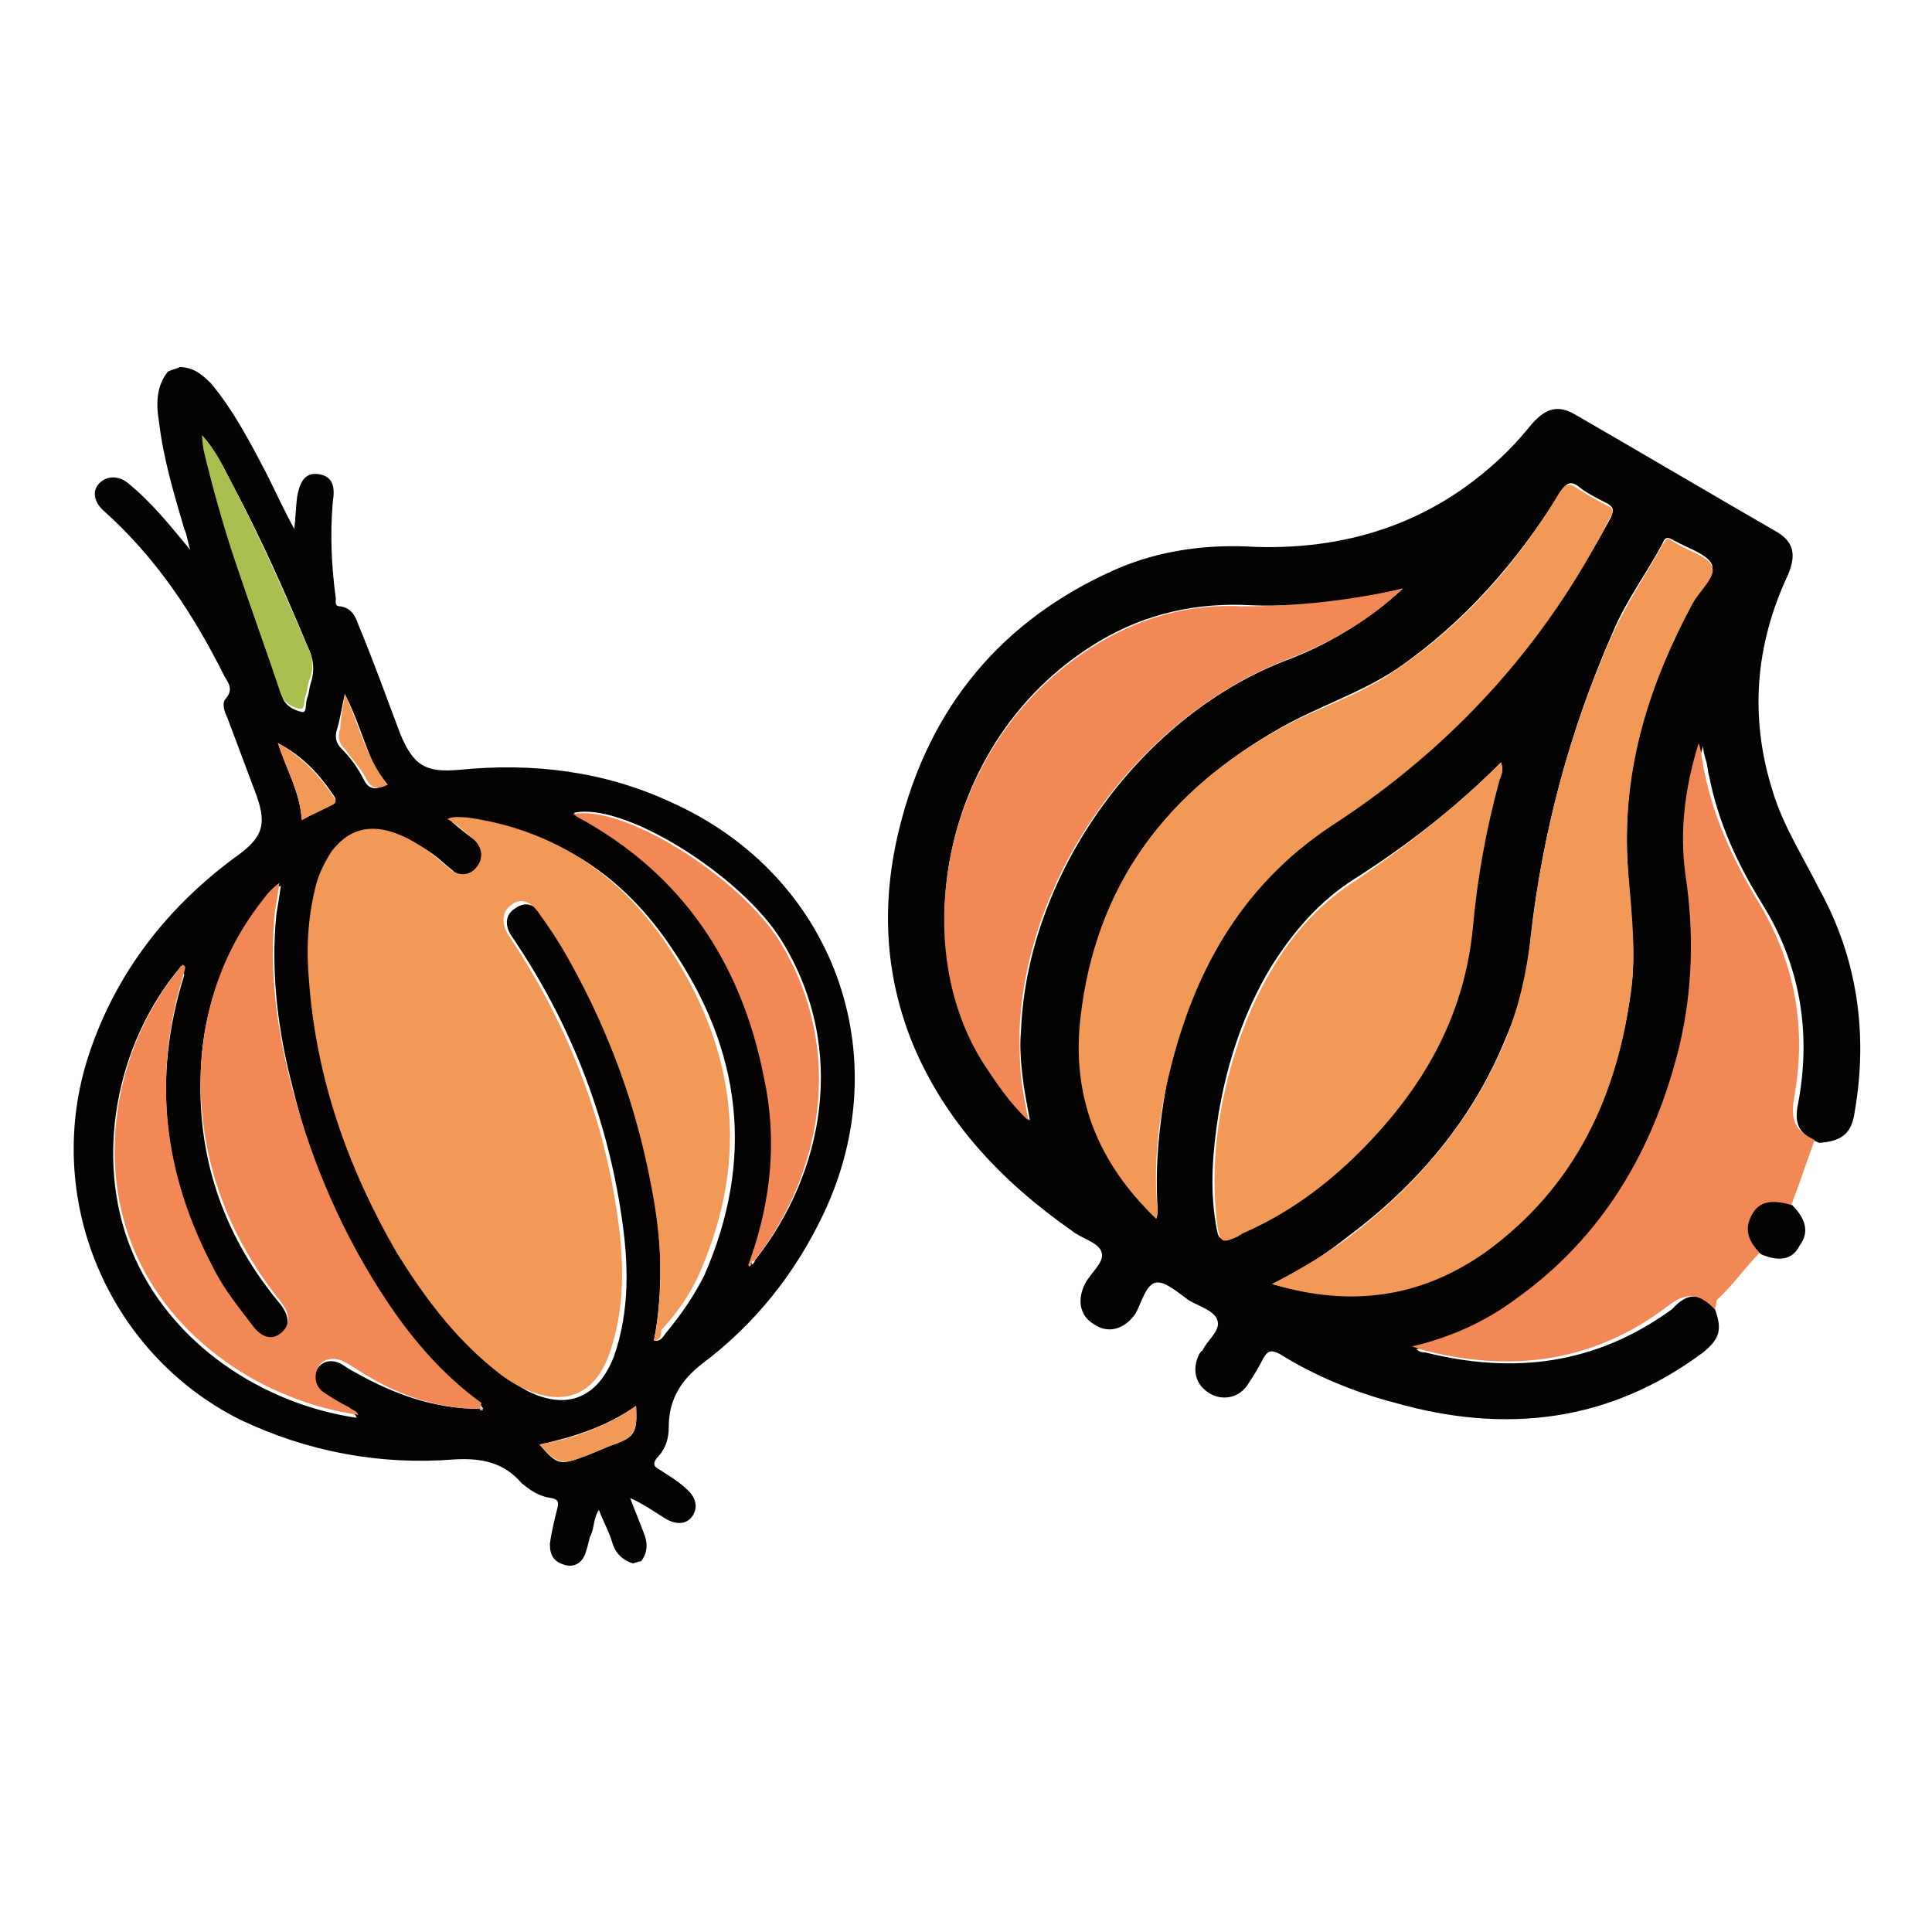 <?xml version="1.0" encoding="utf-8"?>
<!-- Generator: Adobe Illustrator 25.2.0, SVG Export Plug-In . SVG Version: 6.00 Build 0)  -->
<svg version="1.1" id="Layer_1" xmlns="http://www.w3.org/2000/svg" xmlns:xlink="http://www.w3.org/1999/xlink" x="0px" y="0px"
	 width="130px" height="130px" viewBox="0 0 130 130" style="enable-background:new 0 0 130 130;" xml:space="preserve">
<style type="text/css">
	.st0{fill:#030302;}
	.st1{fill:#F38857;}
	.st2{fill:#020303;}
	.st3{fill:#F39957;}
	.st4{fill:#040302;}
	.st5{fill:#A9BF4F;}
</style>
<g>
	<g>
		<path class="st0" d="M115.4,88.1c0.5,1.4,0.3,2-0.8,2.9c-6.3,4.7-13.3,5.5-20.7,3.4c-2.7-0.7-5.4-1.8-7.8-3.3
			c-0.6-0.3-0.8-0.2-1.1,0.3c-0.3,0.6-0.6,1.1-1,1.7c-0.6,1-1.8,1.2-2.7,0.6s-1.1-1.6-0.6-2.6c0.1-0.1,0.1-0.2,0.2-0.2
			c0.3-0.7,1.3-1.4,1-2.1c-0.2-0.6-1.2-0.9-1.9-1.3c-0.7-0.5-1.6-1.3-2.2-1.2c-0.7,0.1-1,1.4-1.4,2.1c-0.7,1-1.8,1.4-2.8,0.7
			c-1-0.6-1.1-1.7-0.6-2.7c0.4-0.8,1.4-1.5,1.1-2.2c-0.2-0.6-1.4-0.9-2-1.4c-4.7-3.3-8.5-7.3-10.7-12.6c-1.9-4.7-2.1-9.5-0.9-14.4
			c2-8.2,6.9-14.1,14.6-17.5c3-1.3,6.2-1.7,9.4-1.5C91,37,96.8,35,101.5,30.3c0.6-0.6,1.1-1.2,1.6-1.8c0.9-1,1.7-1.3,2.9-0.6
			c4.5,2.6,8.9,5.2,13.4,7.8c1.3,0.7,1.5,1.6,0.9,3c-2.2,4.7-2.6,9.6-1,14.6c0.7,2.3,2,4.3,3.1,6.5c2.6,4.7,3.3,9.8,2.4,15
			c-0.2,1.5-0.9,2-2.4,2.1c-1.4-0.6-1.7-1.3-1.4-2.7c0.9-4.8,0.1-9.4-2.5-13.5c-1.6-2.6-2.9-5.4-3.5-8.5c-0.1-0.3-0.1-0.7-0.2-1
			c-0.1-0.3-0.2-0.7-0.2-1c-0.9,2.9-1.3,5.8-0.9,8.8c0.5,3.9,0.5,7.8-0.4,11.6c-1.7,7-5,12.8-11,17c-2.1,1.5-4.4,2.6-7,3.2
			c0.3,0.2,0.4,0.2,0.6,0.2c6,1.5,11.5,0.8,16.6-2.9C113.6,86.9,114.4,87,115.4,88.1z M77.8,82c0.1-0.3,0.1-0.4,0.1-0.6
			c-0.2-2.9,0.1-5.7,0.6-8.5c1.6-7.2,4.8-13.4,11.2-17.5c8-5.2,14.2-12.2,18.7-20.6c0.2-0.5,0.2-0.6-0.2-0.9
			c-0.6-0.3-1.4-0.7-1.9-1.1c-0.6-0.5-0.9-0.3-1.3,0.3c-2.9,4.7-6.5,8.8-11,11.9c-2.4,1.6-5.2,2.5-7.7,3.9
			c-7.7,4.3-12.6,10.6-13.5,19.5C72.1,73.6,73.8,78.1,77.8,82z M85.6,86.4c5.4,1.5,10.1,0.9,14.3-2.2c6.1-4.4,9-10.6,9.9-18
			c0.3-2.8-0.2-5.6-0.3-8.4c-0.3-6.2,1.4-11.8,4.4-17.3c0.5-0.9,1.5-1.8,1.3-2.5c-0.3-0.7-1.6-1.1-2.5-1.6c-0.1,0-0.1-0.1-0.2-0.1
			c-0.3-0.2-0.5-0.1-0.6,0.2c-1.1,2.1-2.5,3.9-3.4,6.1c-2.9,6.6-4.7,13.4-5.5,20.4c-0.2,2.3-0.7,4.6-1.7,6.9
			c-2.2,5.4-5.9,9.8-10.6,13.3C89.2,84.4,87.5,85.5,85.6,86.4z M101,51.3c-3,3-6.2,5.5-9.8,7.8c-2.4,1.5-4.2,3.6-5.7,6
			c-1.8,3-2.9,6.3-3.5,9.8c-0.4,2.5-0.6,5-0.2,7.4c0.2,1.2,0.2,1.2,1.4,0.8c0.1-0.1,0.2-0.1,0.3-0.2c3-1.3,5.6-3.2,7.9-5.5
			c4.2-4.2,7.1-9,7.6-15c0.3-3.4,1-6.7,1.8-10C101,52.2,101.2,51.9,101,51.3z M94.4,39.6c-3.5,0.9-7.1,1.3-10.8,1.1
			c-3.7-0.1-7.1,0.8-10.2,2.8c-10,6.4-12.4,19.9-7.1,28.1c0.9,1.4,1.8,2.6,3,3.8c-0.2-1.1-0.4-2.1-0.5-3s-0.2-2-0.1-3
			c0.4-10.6,8.1-21.4,18.2-25.1C89.7,43.2,92.2,41.6,94.4,39.6z"/>
		<path class="st1" d="M115.4,88.1c-1.1-1.1-1.9-1.2-3.2-0.2c-5,3.8-10.6,4.5-16.6,2.9c-0.1,0-0.2-0.1-0.6-0.2c2.6-0.6,5-1.7,7-3.2
			c5.9-4.2,9.3-10.1,11-17c0.9-3.8,1-7.7,0.4-11.6c-0.4-3,0-5.9,0.9-8.8c0.1,0.3,0.2,0.7,0.2,1c0.1,0.3,0.1,0.7,0.2,1
			c0.6,3,1.9,5.8,3.5,8.5c2.6,4.2,3.4,8.7,2.5,13.5c-0.2,1.4,0.1,2.1,1.4,2.7c-0.5,1.4-1,2.9-1.5,4.2c-0.6,1.4-1,1.9-2.2,3.4
			c-1,1-1.8,2.2-2.9,3.2C115.5,87.8,115.4,88,115.4,88.1z"/>
		<path class="st2" d="M118.5,84.4c-1-1-1.1-1.8-0.6-2.7s1.4-1,2.7-0.6c1,1,1.1,1.9,0.5,2.7C120.6,84.8,119.7,84.9,118.5,84.4z"/>
		<path class="st3" d="M77.8,82c-4-3.8-5.7-8.3-5.1-13.5c1-8.9,5.8-15.3,13.5-19.5c2.5-1.4,5.3-2.2,7.7-3.9c4.6-3.1,8.2-7.2,11-11.9
			c0.4-0.6,0.6-0.8,1.3-0.3c0.6,0.4,1.3,0.8,1.9,1.1c0.5,0.2,0.5,0.4,0.2,0.9c-4.3,8.5-10.6,15.4-18.6,20.6
			c-6.4,4.2-9.6,10.3-11.2,17.5c-0.6,2.8-0.9,5.6-0.6,8.5C77.9,81.5,77.9,81.6,77.8,82z"/>
		<path class="st3" d="M85.6,86.4c1.9-1,3.6-2,5.1-3.1c4.6-3.5,8.3-7.8,10.6-13.3c0.9-2.2,1.4-4.5,1.7-6.9
			c0.8-7.1,2.6-13.9,5.5-20.4c1-2.2,2.3-4.1,3.4-6.1c0.2-0.3,0.3-0.5,0.6-0.2c0.1,0,0.1,0.1,0.2,0.1c0.9,0.6,2.2,0.9,2.5,1.6
			c0.3,0.7-0.8,1.6-1.3,2.5c-2.9,5.4-4.7,11-4.4,17.3c0.2,2.8,0.6,5.6,0.3,8.4c-0.9,7.4-3.8,13.6-9.9,18
			C95.6,87.3,90.9,88,85.6,86.4z"/>
		<path class="st3" d="M101,51.3c0.2,0.6,0,0.9-0.1,1.2c-0.9,3.3-1.5,6.6-1.8,10c-0.6,6-3.4,10.8-7.6,15c-2.3,2.3-4.9,4.2-7.9,5.5
			c-0.1,0.1-0.2,0.1-0.3,0.2c-1.1,0.5-1.2,0.4-1.4-0.8c-0.3-2.5-0.2-5,0.2-7.4c0.6-3.4,1.7-6.8,3.5-9.8c1.4-2.4,3.3-4.5,5.7-6
			C94.8,56.8,98,54.3,101,51.3z"/>
		<path class="st1" d="M94.4,39.6c-2.2,2.1-4.8,3.6-7.6,4.7c-10.1,3.8-17.8,14.5-18.2,25.1c0,1,0,2,0.1,3c0.1,1,0.3,1.9,0.5,3
			c-1.3-1.2-2.2-2.6-3-3.8C61,63.5,63.4,50,73.4,43.6c3.1-2,6.6-3,10.2-2.8C87.3,40.8,90.9,40.4,94.4,39.6z"/>
	</g>
	<g>
		<path class="st4" d="M42.6,105.2c-0.7-0.2-1.2-0.7-1.4-1.4c-0.2-0.7-0.6-1.4-0.9-2.2c-0.4,0.6-0.3,1.3-0.6,1.8
			c-0.1,0.4-0.2,0.8-0.3,1.1c-0.2,0.6-0.7,1-1.4,0.8c-0.7-0.2-1-0.6-1-1.4c0.1-0.8,0.3-1.6,0.5-2.4c0.1-0.4,0.1-0.6-0.4-0.7
			c-0.8-0.1-1.4-0.5-2-1c-1.2-1.4-2.7-1.7-4.5-1.6c-5,0.4-9.9-0.5-14.5-2.7C7.2,91,2.8,80.5,6,70.9c1.8-5.4,5.2-9.8,9.8-13.2
			c2-1.4,2.2-2.3,1.3-4.6c-0.6-1.6-1.2-3.2-1.8-4.8c-0.2-0.4-0.4-1-0.1-1.3c0.5-0.6,0.2-1-0.1-1.5c-2.1-4.2-4.6-8-8.2-11.2
			c-0.6-0.6-0.7-1.3-0.2-1.8C7.2,32,8,32,8.6,32.5c1.6,1.3,2.8,2.8,4.2,4.5c-0.2-0.6-0.2-1-0.4-1.4c-0.7-2.4-1.4-4.7-1.7-7.2
			c-0.2-1.2-0.2-2.4,0.6-3.4c0.2-0.1,0.6-0.2,0.8-0.3c0.9,0,1.5,0.5,2.1,1.1c1.5,1.8,2.6,3.9,3.7,6c0.6,1.2,1.2,2.5,1.9,3.8
			c0.1-0.8,0.1-1.5,0.2-2.2c0.2-1.1,0.6-1.6,1.4-1.5c0.8,0.1,1.2,0.6,1,1.8c-0.2,2.2-0.1,4.4,0.2,6.6c0,0.2-0.1,0.5,0.3,0.5
			c0.7,0.1,1,0.6,1.2,1.2c1,2.4,1.9,4.9,2.8,7.3c0.9,2.2,1.7,2.7,4,2.5c5-0.5,9.8,0.1,14.3,2.2c10.9,4.9,15.3,17,10.2,27.7
			c-1.9,4-4.6,7.4-8.2,10.1c-1.4,1.1-2.2,2.4-2.2,4.2c0,0.8-0.2,1.5-0.8,2.1c-0.3,0.4-0.2,0.6,0.2,0.8c0.6,0.4,1.3,0.8,1.8,1.3
			c0.6,0.5,0.8,1.2,0.4,1.8c-0.4,0.6-1.1,0.6-1.8,0.2c-0.8-0.5-1.5-1-2.4-1.4c0.3,0.8,0.6,1.5,0.9,2.3c0.3,0.7,0.3,1.4-0.2,2
			C43.2,105,42.9,105.1,42.6,105.2z M50.6,85.1c0.1-0.1,0.2-0.2,0.2-0.3c4.6-5.8,6.3-14.2,1.8-21.5c-2.7-4.4-10.7-9.4-14-8.6
			c0.2,0.1,0.2,0.2,0.4,0.2c7,3.8,10.9,9.8,12.5,17.5c0.8,4.2,0.5,8.2-0.9,12.2C50.6,84.8,50.5,84.9,50.6,85.1
			C50.4,85.1,50.4,85.1,50.6,85.1C50.4,85.2,50.5,85.2,50.6,85.1z M32.3,94.8c0.1,0,0.2,0,0.2,0c0-0.1-0.1-0.1-0.1-0.2
			C30,92.8,28,90.6,26.3,88c-3.1-4.5-5.3-9.4-6.6-14.8c-1-3.8-1.5-7.8-1.1-11.7c0.1-0.6,0.2-1.2,0.3-1.9c-0.6,0.2-0.8,0.6-1,1
			C15,64,13.6,68,13.5,72.4c-0.2,5.8,1.7,11,5.4,15.4c0.6,0.8,0.6,1.5,0,2.1c-0.6,0.5-1.3,0.3-1.9-0.5c-1-1.2-1.9-2.5-2.6-3.8
			c-3.4-6.4-4.2-13-2-20c-0.1-0.2,0.1-0.5-0.2-0.6c-4.5,5.3-5.8,13-3.4,19c2.6,6.5,9,10.5,15.2,11.4c-0.1-0.3-0.3-0.3-0.6-0.5
			c-0.6-0.3-1.2-0.6-1.7-1c-0.6-0.4-0.7-1.1-0.4-1.7s1-0.8,1.7-0.4c0.3,0.2,0.6,0.4,1,0.6C26.5,93.8,29.2,94.8,32.3,94.8z M44,90.2
			c0.4,0.1,0.6-0.2,0.8-0.5c1-1.2,1.9-2.5,2.6-3.9c3.4-7.8,2.5-15.1-2.2-22C42,59,37.6,56,31.7,55.2c-0.4-0.1-0.9-0.2-1.3,0.1
			c0.6,0.5,1.2,1,1.8,1.4c0.6,0.5,0.6,1.2,0.2,1.8c-0.4,0.6-1.2,0.6-1.8,0.2c-0.2-0.2-0.5-0.4-0.7-0.6c-1-0.9-2.2-1.6-3.5-2
			c-1.6-0.4-2.9,0-3.8,1.4c-0.6,0.7-0.9,1.6-1.1,2.5c-0.6,2.1-0.6,4.2-0.4,6.3c0.6,6.6,2.6,12.6,5.9,18.2c1.7,3,3.8,5.7,6.5,7.8
			c0.6,0.5,1.3,0.9,2,1.3c2.6,1.3,4.7,0.5,5.8-2.3c1.1-3.1,1-6.4,0.5-9.6c-1-6.7-3.5-13-7.3-18.6c-0.6-0.8-0.5-1.6,0.2-2
			c0.7-0.5,1.4-0.2,1.9,0.6c0.7,1,1.4,2.2,2.1,3.3c2.6,4.6,4.5,9.6,5.4,14.9C44.4,83.2,44.7,86.7,44,90.2z M13.6,29.3
			c0.1,0.6,0.2,0.9,0.2,1.2c0.6,2.5,1.3,5,2.1,7.4c1,3,2.1,6,3.1,9c0.2,0.6,0.8,0.9,1.3,1c0.4,0.1,0.2-0.6,0.4-1
			c0.1-0.3,0.1-0.6,0.2-0.9c0.3-0.9,0.2-1.7-0.2-2.5c-1.5-3.6-3.1-7.2-4.9-10.6C15.1,31.6,14.6,30.4,13.6,29.3z M42.8,94.6
			c-2,1.4-4.2,2.1-6.5,2.6c1.2,1.4,1.4,1.4,3,0.8c0.6-0.2,1.4-0.6,2-0.8C42.7,96.7,42.9,96.4,42.8,94.6z M18.7,50
			c0.6,1.8,1.5,3.4,1.6,5.1c0.7-0.3,1.4-0.6,2-1c0.2-0.1,0.4-0.2,0.2-0.5C21.5,52.1,20.4,50.9,18.7,50z M23.2,46.7
			c-0.2,0.9-0.3,1.6-0.5,2.3c-0.2,0.6-0.1,1,0.3,1.4c0.6,0.6,1.1,1.3,1.5,2.1c0.3,0.6,0.8,0.7,1.4,0.3C24.7,51,24.3,48.8,23.2,46.7z
			"/>
		<path class="st3" d="M44,90.2c0.7-3.5,0.5-7-0.2-10.5c-1-5.3-2.8-10.2-5.4-14.9c-0.6-1.1-1.3-2.2-2.1-3.3
			c-0.6-0.9-1.3-1.1-1.9-0.6c-0.6,0.4-0.7,1.2-0.2,2c3.8,5.7,6.3,11.8,7.3,18.6c0.5,3.2,0.6,6.5-0.5,9.6c-1,2.8-3.1,3.6-5.8,2.3
			c-0.7-0.3-1.4-0.8-2-1.3c-2.7-2.2-4.7-4.9-6.5-7.8c-3.3-5.7-5.4-11.7-5.9-18.2c-0.2-2.2-0.1-4.2,0.4-6.3c0.2-0.9,0.6-1.7,1.1-2.5
			c1-1.3,2.2-1.8,3.8-1.4c1.4,0.4,2.4,1.1,3.5,2c0.2,0.2,0.5,0.4,0.7,0.6c0.6,0.5,1.4,0.4,1.8-0.2c0.4-0.5,0.4-1.2-0.2-1.8
			c-0.6-0.5-1.1-1-1.8-1.4c0.5-0.2,0.9-0.1,1.3-0.1c5.8,0.8,10.3,3.8,13.5,8.6c4.6,6.9,5.6,14.2,2.2,22c-0.6,1.4-1.5,2.7-2.6,3.9
			C44.5,89.9,44.4,90.2,44,90.2z"/>
		<path class="st1" d="M32.3,94.8c-3,0-5.7-1-8.2-2.6c-0.3-0.2-0.6-0.4-1-0.6c-0.6-0.3-1.4-0.2-1.7,0.4s-0.2,1.3,0.4,1.7
			c0.6,0.4,1.1,0.7,1.7,1c0.2,0.2,0.5,0.2,0.6,0.5c-6.2-0.9-12.6-4.9-15.2-11.4c-2.4-6-1.1-13.6,3.4-18.9c0.3,0.2,0.1,0.3,0.1,0.5
			c-2.2,7-1.4,13.6,2,20c0.7,1.4,1.7,2.6,2.6,3.8c0.6,0.8,1.3,1,1.9,0.5c0.6-0.5,0.7-1.2,0-2.1c-3.6-4.5-5.5-9.6-5.4-15.4
			c0.2-4.4,1.5-8.3,4.3-11.8c0.2-0.3,0.6-0.7,1-1c-0.1,0.7-0.2,1.4-0.3,1.9c-0.4,4,0.1,7.8,1.1,11.7c1.4,5.3,3.5,10.2,6.6,14.8
			c1.7,2.5,3.7,4.8,6.2,6.6C32.3,94.8,32.3,94.8,32.3,94.8z"/>
		<path class="st1" d="M50.5,84.7c1.4-4,1.8-8.1,0.9-12.2c-1.5-7.7-5.5-13.7-12.5-17.5c-0.2-0.1-0.2-0.2-0.4-0.2
			c3.3-0.8,11.3,4.2,14,8.6c4.5,7.4,2.7,15.8-1.8,21.5C50.7,84.8,50.6,84.8,50.5,84.7z"/>
		<path class="st5" d="M13.6,29.3c1,1.1,1.5,2.3,2.1,3.4c1.8,3.5,3.4,7.1,4.9,10.6c0.4,0.8,0.6,1.6,0.2,2.5
			c-0.1,0.3-0.1,0.6-0.2,0.9c-0.2,0.3,0,1-0.4,1c-0.5-0.1-1-0.3-1.3-1c-1-3-2.1-6-3.1-9c-0.8-2.4-1.5-4.9-2.1-7.4
			C13.7,30.2,13.6,29.8,13.6,29.3z"/>
		<path class="st3" d="M42.8,94.6c0.1,1.7-0.1,2.1-1.5,2.6c-0.6,0.2-1.4,0.6-2,0.8c-1.5,0.6-1.8,0.5-3-0.8
			C38.6,96.8,40.8,96,42.8,94.6z"/>
		<path class="st3" d="M18.7,50c1.7,1,2.8,2.2,3.8,3.7c0.2,0.3,0,0.4-0.2,0.5c-0.6,0.3-1.3,0.6-2,1C20.2,53.2,19.2,51.7,18.7,50z"/>
		<path class="st3" d="M23.2,46.7c1,2.1,1.4,4.3,2.9,6.1c-0.6,0.3-1.1,0.3-1.4-0.3c-0.4-0.8-1-1.4-1.5-2.1c-0.4-0.4-0.5-0.8-0.3-1.4
			C22.9,48.3,23.1,47.6,23.2,46.7z"/>
		<path class="st3" d="M50.4,85c0-0.1,0.1-0.2,0.1-0.3c0.1,0,0.2,0.1,0.2,0.1c-0.1,0.1-0.2,0.2-0.2,0.3C50.5,85.1,50.5,85,50.4,85z"
			/>
		<path class="st3" d="M50.6,85.1c-0.1,0-0.2,0.2-0.2,0.1c-0.1-0.1,0-0.2,0-0.2C50.5,85,50.5,85.1,50.6,85.1z"/>
		<path class="st3" d="M32.4,94.7c0,0.1,0.1,0.1,0.1,0.2c-0.1,0-0.2,0-0.2,0C32.3,94.8,32.3,94.8,32.4,94.7z"/>
	</g>
</g>
</svg>
